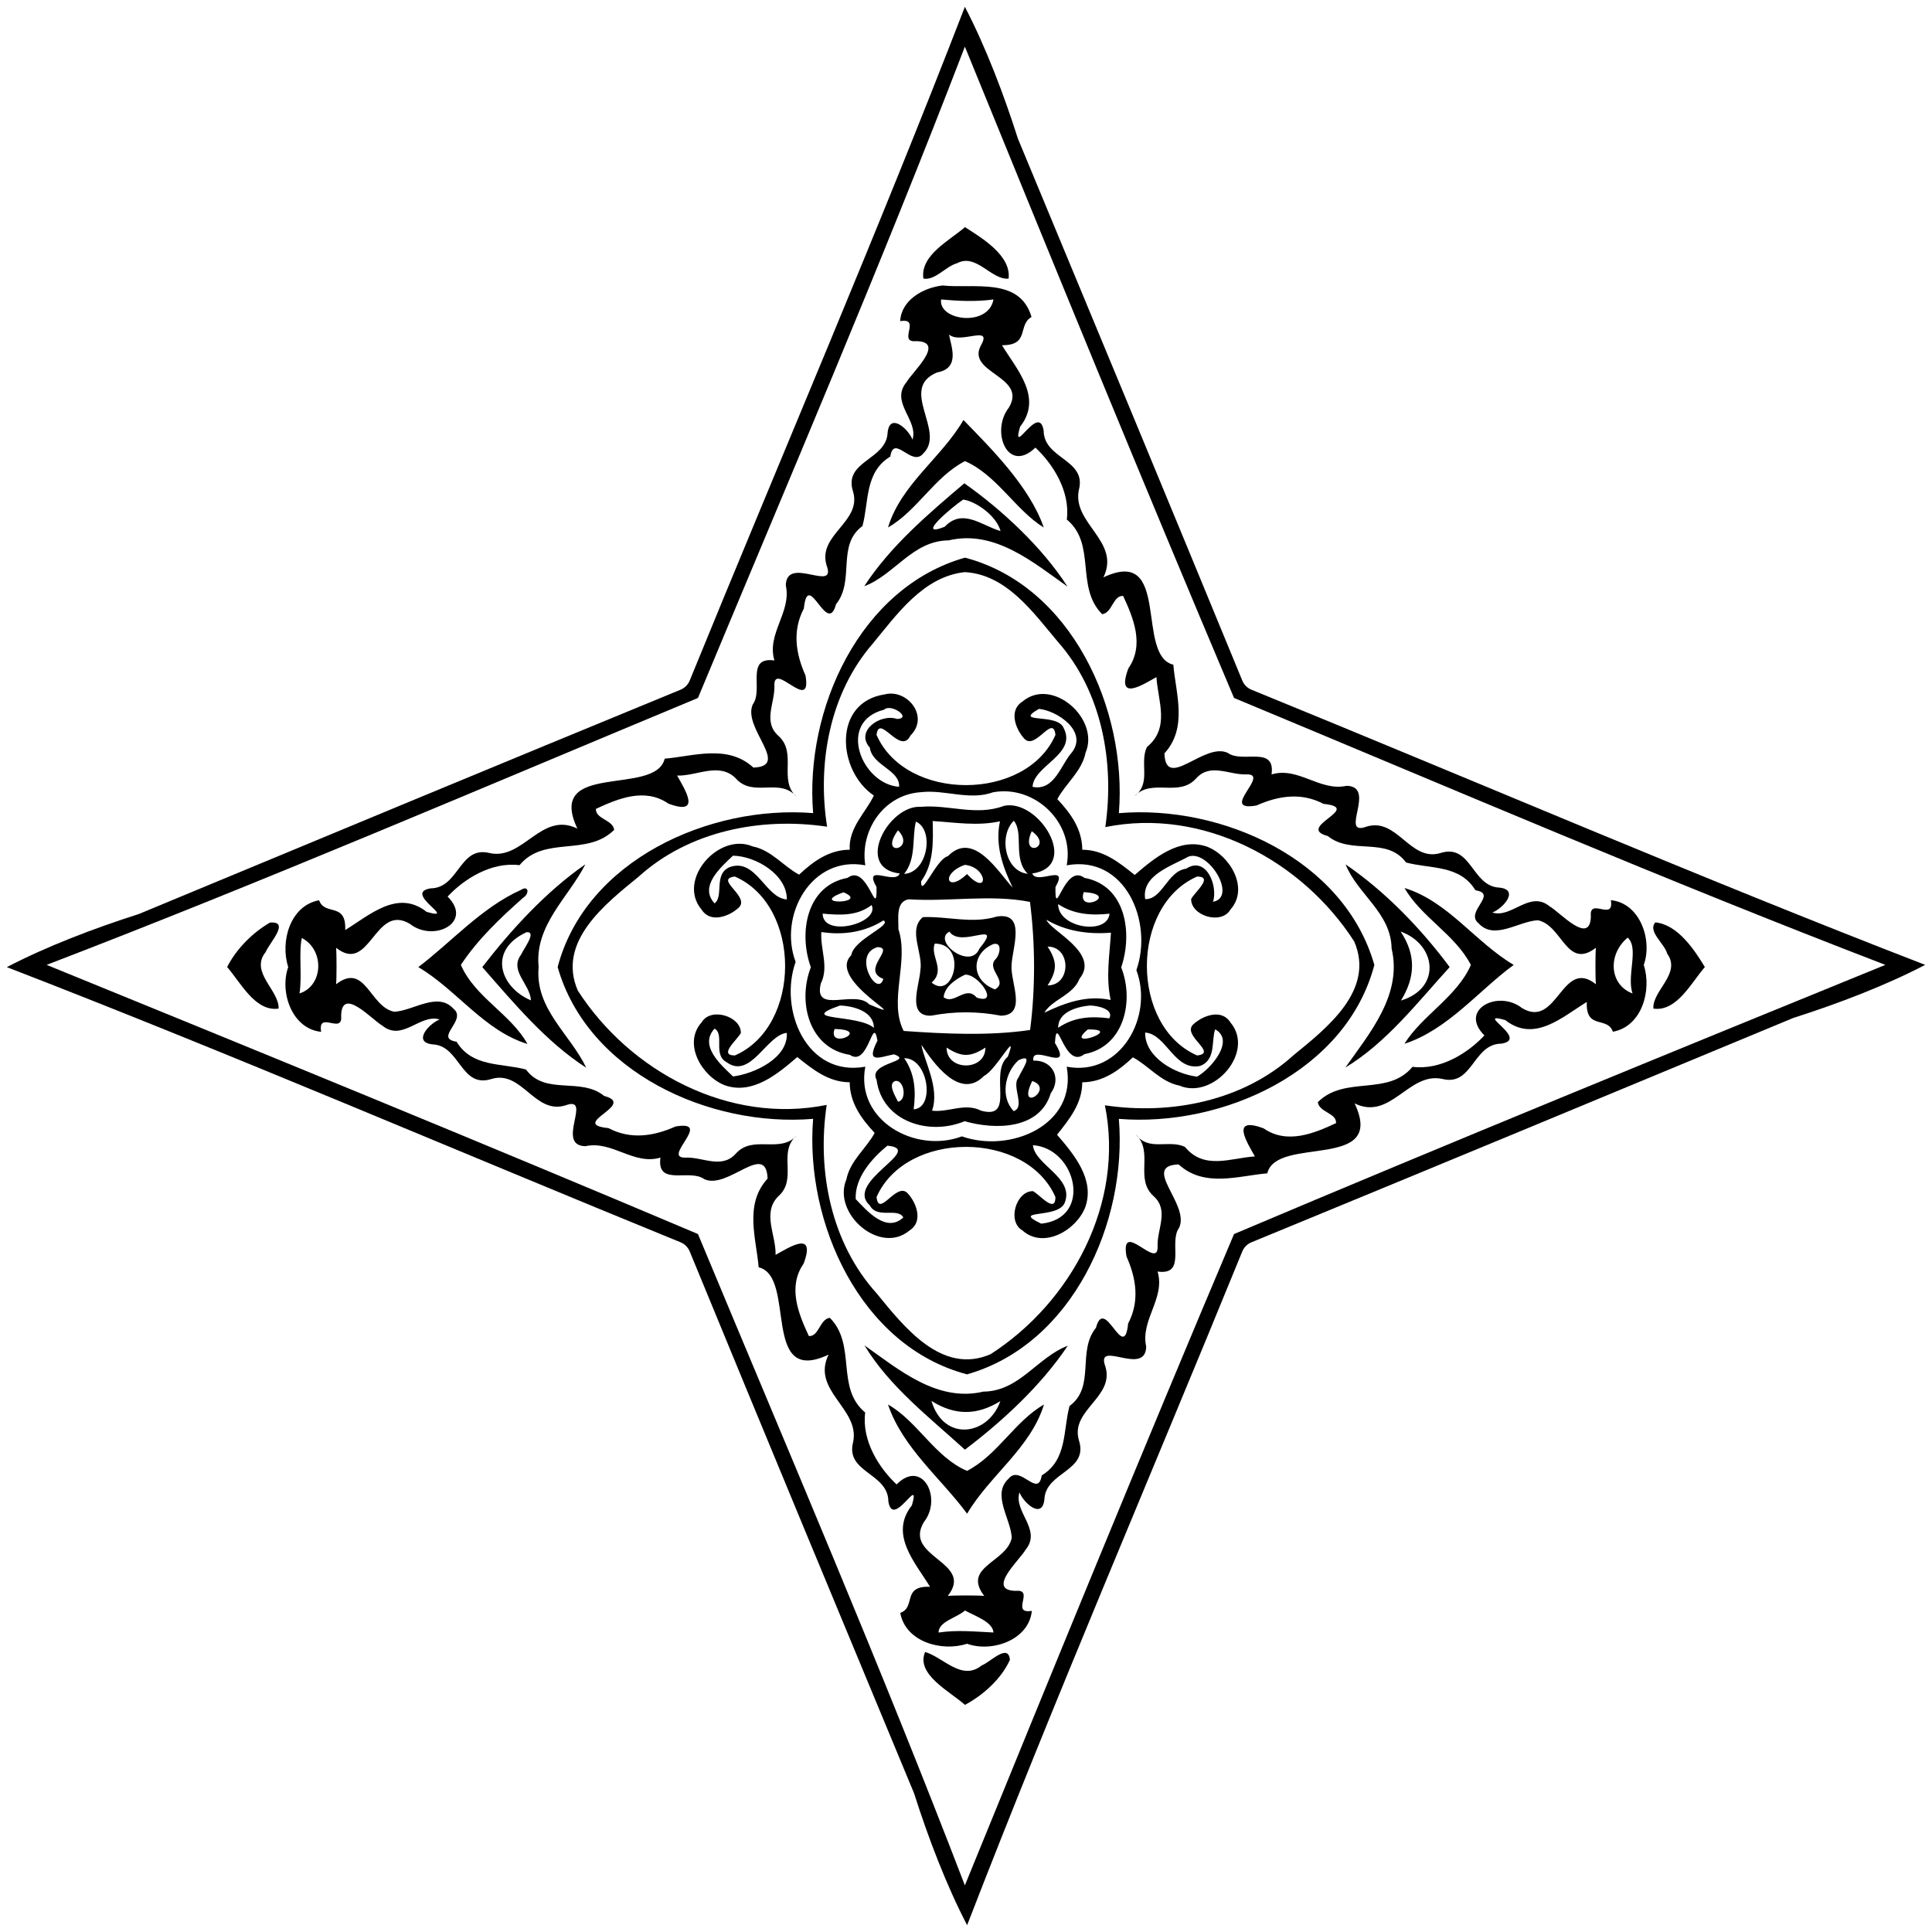 <?xml version="1.0" encoding="UTF-8" ?>
<!DOCTYPE svg PUBLIC "-//W3C//DTD SVG 1.1//EN" "http://www.w3.org/Graphics/SVG/1.1/DTD/svg11.dtd">
<svg width="633pt" height="633pt" viewBox="0 0 633 633" version="1.1" xmlns="http://www.w3.org/2000/svg">
<path fill="#000000" opacity="1.00" d=" M 316.13 2.24 C 322.89 15.19 328.86 30.83 333.51 45.43 C 358.08 104.56 382.64 163.71 407.00 222.92 C 407.57 224.33 408.66 225.43 410.08 226.00 C 483.65 256.02 556.70 287.50 630.76 316.13 C 617.81 322.89 602.17 328.86 587.57 333.51 C 528.43 358.08 469.29 382.64 410.08 407.00 C 408.66 407.57 407.57 408.66 407.00 410.08 C 376.98 483.65 345.50 556.70 316.87 630.76 C 310.11 617.81 304.14 602.17 299.49 587.57 C 274.92 528.43 250.35 469.29 226.00 410.08 C 225.43 408.66 224.33 407.57 222.92 407.00 C 149.35 376.98 76.30 345.50 2.24 316.87 C 15.19 310.11 30.83 304.14 45.43 299.49 C 104.56 274.92 163.71 250.35 222.92 226.00 C 224.33 225.43 225.43 224.33 226.00 222.92 C 256.02 149.35 287.50 76.30 316.13 2.24 M 316.13 15.28 C 288.60 87.00 258.21 157.73 228.68 228.68 C 157.73 258.21 87.00 288.60 15.28 316.13 C 85.64 344.83 157.95 374.39 228.68 404.32 C 258.21 475.27 288.60 546.00 316.13 617.72 C 344.83 547.36 374.39 475.05 404.32 404.32 C 475.05 374.39 547.36 344.83 617.72 316.13 C 546.00 288.60 475.27 258.21 404.32 228.68 C 374.39 157.95 344.83 85.64 316.13 15.28 Z" />
<path fill="#000000" opacity="1.00" d=" M 316.16 74.42 C 321.79 78.03 331.34 83.74 330.46 91.28 C 324.87 91.88 319.88 82.88 313.64 86.22 C 309.77 87.30 306.43 91.95 302.54 91.28 C 301.44 83.63 311.03 78.88 316.16 74.42 Z" />
<path fill="#000000" opacity="1.00" d=" M 308.85 93.53 C 318.90 94.67 334.14 90.61 337.97 103.87 C 333.33 106.44 337.48 113.21 328.28 113.10 C 333.14 121.07 341.76 130.27 334.22 139.81 C 331.20 150.43 340.46 131.73 341.94 141.09 C 341.99 150.42 356.07 150.49 353.49 160.48 C 351.12 171.47 367.31 177.36 361.52 189.17 C 383.83 178.64 371.94 214.80 384.43 217.78 C 385.22 227.21 389.24 238.40 381.51 246.84 C 381.95 259.26 394.58 243.06 402.26 246.67 C 407.06 250.20 417.93 244.12 416.61 253.73 C 425.41 251.10 432.43 259.41 441.21 257.46 C 451.20 257.68 438.59 274.24 447.74 270.83 C 457.82 267.75 461.95 282.38 471.85 279.52 C 482.04 276.18 482.19 290.39 491.18 290.81 C 497.95 291.45 492.54 297.57 488.96 298.98 C 495.38 300.97 501.17 291.53 507.78 297.00 C 510.99 298.77 521.06 310.06 521.23 300.18 C 520.61 293.87 528.97 302.07 527.78 294.93 C 537.35 295.88 541.49 307.98 538.56 316.16 C 541.25 324.40 538.00 336.30 528.45 338.04 C 526.61 332.80 519.49 337.58 519.90 328.28 C 511.93 333.14 502.73 341.76 493.19 334.22 C 482.57 331.20 501.27 340.46 491.91 341.94 C 482.58 341.99 482.51 356.07 472.52 353.49 C 461.53 351.12 455.63 367.31 443.83 361.52 C 454.36 383.83 418.20 371.94 415.22 384.43 C 405.79 385.22 394.60 389.24 386.16 381.51 C 373.74 381.95 389.94 394.58 386.33 402.26 C 382.80 407.06 388.88 417.93 379.27 416.61 C 381.89 425.41 373.59 432.43 375.54 441.21 C 375.32 451.20 358.76 438.59 362.17 447.74 C 365.25 457.82 350.62 461.95 353.48 471.85 C 356.82 482.04 342.61 482.19 342.19 491.18 C 341.55 497.95 335.43 492.54 334.02 488.96 C 332.03 495.38 341.46 501.17 336.00 507.78 C 334.22 510.99 322.95 521.06 332.82 521.23 C 339.13 520.61 330.92 528.97 338.07 527.78 C 337.12 537.35 325.02 541.49 316.84 538.56 C 308.60 541.25 296.70 538.00 294.96 528.45 C 300.20 526.61 295.42 519.49 304.72 519.90 C 299.86 511.93 291.24 502.73 298.78 493.19 C 301.80 482.57 292.54 501.27 291.06 491.91 C 291.01 482.58 276.93 482.51 279.51 472.52 C 281.88 461.53 265.68 455.63 271.48 443.83 C 249.17 454.36 261.06 418.20 248.57 415.22 C 247.78 405.79 243.75 394.60 251.49 386.16 C 251.05 373.74 238.42 389.94 230.74 386.33 C 225.94 382.80 215.07 388.88 216.39 379.27 C 207.59 381.89 200.57 373.59 191.79 375.54 C 181.80 375.32 194.40 358.76 185.26 362.17 C 175.18 365.25 171.05 350.62 161.15 353.48 C 150.96 356.82 150.81 342.61 141.82 342.19 C 135.05 341.55 140.46 335.43 144.04 334.02 C 137.62 332.03 131.83 341.46 125.22 336.00 C 122.01 334.22 111.94 322.95 111.77 332.82 C 112.39 339.13 104.02 330.92 105.22 338.07 C 95.65 337.12 91.51 325.02 94.44 316.84 C 91.74 308.60 95.00 296.70 104.55 294.96 C 106.39 300.20 113.51 295.42 113.10 304.72 C 121.07 299.86 130.27 291.24 139.81 298.78 C 150.43 301.80 131.73 292.54 141.09 291.06 C 150.42 291.01 150.49 276.93 160.48 279.51 C 171.47 281.88 177.36 265.68 189.17 271.48 C 178.64 249.17 214.80 261.06 217.78 248.57 C 227.21 247.78 238.40 243.75 246.84 251.49 C 259.26 251.05 243.06 238.42 246.67 230.74 C 250.20 225.94 244.12 215.07 253.73 216.39 C 251.10 207.59 259.41 200.57 257.46 191.79 C 257.68 181.80 274.24 194.40 270.83 185.26 C 267.75 175.18 282.38 171.05 279.52 161.15 C 276.18 150.96 290.39 150.81 290.81 141.82 C 291.45 135.05 297.57 140.46 298.98 144.04 C 300.97 137.62 291.53 131.83 297.00 125.22 C 298.77 122.01 310.06 111.94 300.18 111.77 C 293.87 112.39 302.07 104.02 294.93 105.22 C 295.31 98.24 302.56 94.24 308.85 93.53 M 308.34 98.12 C 307.41 105.13 323.90 107.22 325.50 98.11 C 319.78 98.92 314.07 98.62 308.34 98.12 M 310.98 109.62 C 311.32 112.80 315.03 120.64 307.03 122.02 C 294.26 127.34 310.03 141.31 302.51 148.56 C 298.76 153.25 292.88 141.98 291.69 149.59 C 283.26 154.73 284.74 164.34 282.58 172.34 C 273.97 178.66 280.22 190.22 273.92 197.96 C 271.05 208.85 264.71 186.03 263.38 199.37 C 259.56 206.62 260.69 214.12 263.91 221.31 C 266.12 234.08 253.20 216.14 253.73 224.87 C 253.84 230.41 249.96 236.47 254.97 241.03 C 261.40 246.73 254.82 255.49 261.04 261.16 C 255.60 254.50 246.72 261.56 241.02 254.97 C 235.58 249.61 228.32 254.32 221.85 254.11 C 224.34 258.59 230.09 267.44 218.99 263.30 C 211.30 257.97 202.49 261.65 195.25 265.02 C 195.06 268.36 200.81 268.56 201.23 271.89 C 192.31 280.76 178.34 273.66 170.21 283.47 C 160.89 282.28 151.89 288.13 146.65 293.76 C 155.17 302.21 142.10 308.86 134.32 302.71 C 122.71 295.72 121.30 319.43 110.12 310.53 C 110.31 312.49 110.31 320.51 110.12 322.47 C 119.72 315.11 121.10 329.87 129.15 331.49 C 135.44 331.19 143.39 324.81 148.56 330.49 C 153.25 334.24 141.98 340.12 149.59 341.31 C 154.73 349.74 164.34 348.26 172.34 350.42 C 178.66 359.03 190.22 352.78 197.96 359.08 C 208.85 361.95 186.03 368.29 199.37 369.62 C 206.62 373.44 214.12 372.30 221.31 369.09 C 234.08 366.87 216.14 379.80 224.87 379.27 C 230.41 379.15 236.47 383.04 241.03 378.03 C 246.73 371.60 255.49 378.18 261.16 371.96 C 254.50 377.40 261.56 386.28 254.97 391.98 C 249.61 397.42 254.32 404.68 254.11 411.15 C 258.59 408.66 267.44 402.91 263.30 414.01 C 257.97 421.70 261.65 430.51 265.02 437.75 C 268.36 437.94 268.56 432.19 271.89 431.77 C 280.76 440.69 273.66 454.66 283.47 462.79 C 282.28 472.11 288.13 481.11 293.76 486.35 C 302.21 477.83 308.86 490.89 302.71 498.68 C 295.72 510.29 319.43 511.70 310.53 522.88 C 312.49 522.68 320.51 522.68 322.47 522.88 C 315.11 513.28 329.87 511.90 331.49 503.85 C 331.19 497.56 324.81 489.60 330.49 484.44 C 334.24 479.75 340.12 491.02 341.31 483.41 C 349.74 478.27 348.26 468.66 350.42 460.66 C 359.03 454.34 352.78 442.77 359.08 435.04 C 361.95 424.15 368.29 446.97 369.62 433.63 C 373.44 426.38 372.30 418.88 369.09 411.69 C 366.87 398.92 379.80 416.86 379.27 408.13 C 379.15 402.59 383.04 396.53 378.03 391.97 C 371.57 386.23 378.19 377.49 372.12 371.67 C 376.35 377.37 382.94 373.24 388.23 375.77 C 394.56 383.44 403.14 379.41 411.15 378.89 C 408.66 374.41 402.91 365.56 414.01 369.70 C 421.70 375.02 430.51 371.35 437.75 367.98 C 437.94 364.64 432.19 364.44 431.77 361.11 C 440.69 352.23 454.66 359.33 462.79 349.53 C 472.11 350.72 481.11 344.87 486.35 339.24 C 477.83 330.79 490.89 324.13 498.68 330.29 C 510.29 337.28 511.70 313.57 522.88 322.47 C 522.68 320.51 522.68 312.49 522.88 310.53 C 513.28 317.89 511.90 303.12 503.85 301.51 C 497.56 301.81 489.60 308.19 484.44 302.51 C 479.75 298.76 491.02 292.88 483.41 291.69 C 478.27 283.26 468.66 284.74 460.66 282.58 C 454.34 273.97 442.77 280.22 435.04 273.92 C 424.15 271.05 446.97 264.71 433.63 263.38 C 426.38 259.56 418.88 260.69 411.69 263.91 C 398.92 266.12 416.86 253.20 408.13 253.73 C 402.59 253.84 396.53 249.96 391.97 254.97 C 386.23 261.43 377.49 254.81 371.67 260.88 C 377.37 256.64 373.24 250.06 375.77 244.77 C 383.44 238.43 379.41 229.86 378.89 221.85 C 374.41 224.34 365.56 230.09 369.70 218.99 C 375.02 211.30 371.35 202.49 367.98 195.25 C 364.64 195.06 364.44 200.81 361.11 201.23 C 352.23 192.31 359.33 178.34 349.53 170.21 C 350.72 160.89 344.87 151.89 339.24 146.65 C 330.16 155.44 324.47 141.28 330.53 133.57 C 336.77 123.22 316.50 122.28 321.38 113.18 C 325.35 106.23 314.67 112.90 310.98 109.62 M 98.89 307.32 C 97.82 312.13 99.04 319.61 98.13 325.49 C 105.94 323.02 106.43 311.26 98.89 307.32 M 533.29 307.20 C 526.66 312.71 527.27 322.67 534.89 325.50 C 532.88 319.74 537.10 310.60 533.29 307.20 M 316.17 527.66 C 313.50 530.06 307.52 531.24 307.50 534.89 C 313.49 533.96 319.48 534.59 325.49 534.87 C 325.32 531.36 319.23 529.40 316.17 527.66 Z" />
<path fill="#000000" opacity="1.00" d=" M 315.67 137.61 C 324.12 146.36 337.28 159.18 341.98 172.84 C 332.76 167.15 326.54 155.57 316.15 151.08 C 306.09 156.31 300.51 167.36 290.95 172.82 C 295.20 158.71 308.42 150.05 315.67 137.61 Z" />
<path fill="#000000" opacity="1.00" d=" M 315.96 158.35 C 328.14 166.94 341.35 179.13 349.76 192.20 C 338.42 184.17 325.85 173.49 310.81 177.05 C 298.98 177.14 293.15 188.30 283.16 192.08 C 291.59 179.08 304.08 168.40 315.96 158.35 M 315.60 163.67 C 312.04 166.00 299.55 176.53 309.51 172.59 C 315.42 166.37 321.66 172.22 327.82 174.00 C 326.51 169.07 319.92 164.33 315.60 163.67 Z" />
<path fill="#000000" opacity="1.00" d=" M 316.16 182.71 C 351.09 191.88 369.34 232.39 366.59 266.42 C 400.45 263.59 440.48 281.65 450.29 316.16 C 441.11 351.09 400.61 369.34 366.58 366.59 C 369.40 400.45 351.35 440.48 316.84 450.29 C 281.91 441.11 263.66 400.61 266.41 366.58 C 232.55 369.40 192.52 351.35 182.71 316.84 C 191.88 281.91 232.39 263.66 266.42 266.41 C 263.59 232.55 281.65 192.52 316.16 182.71 M 316.10 187.45 C 302.55 188.91 293.95 201.19 285.92 210.91 C 271.85 227.14 267.71 250.02 270.99 270.86 C 249.33 267.62 225.74 272.27 209.23 287.24 C 198.38 296.11 182.35 308.54 189.32 324.57 C 206.42 351.12 238.90 368.49 270.86 362.01 C 267.62 383.66 272.27 407.26 287.24 423.77 C 296.11 434.62 308.54 450.65 324.57 443.68 C 351.12 426.58 368.49 394.10 362.01 362.14 C 383.66 365.38 407.26 360.73 423.77 345.76 C 434.62 336.89 450.65 324.46 443.68 308.43 C 426.58 281.88 394.10 264.51 362.14 270.99 C 365.21 249.84 361.07 226.69 346.65 210.34 C 338.58 200.77 329.82 188.19 316.10 187.45 Z" />
<path fill="#000000" opacity="1.00" d=" M 289.87 227.51 C 297.23 225.61 304.64 234.75 298.30 240.99 C 294.98 247.74 288.04 233.47 287.19 240.78 C 296.78 262.72 336.22 262.72 345.81 240.78 C 345.02 233.72 339.22 246.05 335.58 241.99 C 332.63 238.78 330.49 232.68 334.97 229.88 C 344.69 221.62 360.43 235.50 355.68 246.60 C 354.48 252.72 349.10 256.75 346.43 261.82 C 350.81 266.48 354.57 271.69 354.60 278.41 C 361.53 278.41 366.65 282.58 371.78 286.67 C 378.22 281.12 386.40 274.27 395.44 277.39 C 403.03 280.26 409.38 291.08 403.12 298.03 C 400.15 303.14 390.15 300.02 390.27 294.55 C 391.46 292.27 397.74 287.21 392.22 287.19 C 370.28 296.78 370.28 336.22 392.22 345.81 C 399.27 345.02 386.95 339.22 391.01 335.58 C 394.21 332.63 400.32 330.49 403.12 334.97 C 411.38 344.69 397.50 360.43 386.40 355.68 C 380.27 354.48 376.25 349.10 371.18 346.43 C 366.52 350.81 361.31 354.57 354.59 354.60 C 354.58 361.53 350.41 366.65 346.33 371.78 C 351.88 378.22 358.73 386.40 355.61 395.44 C 352.74 403.03 341.92 409.38 334.97 403.12 C 329.86 400.15 332.98 390.15 338.45 390.27 C 340.73 391.46 345.79 397.74 345.81 392.22 C 336.22 370.28 296.78 370.28 287.19 392.22 C 287.98 399.27 293.78 386.95 297.42 391.01 C 300.37 394.21 302.50 400.32 298.03 403.12 C 288.31 411.38 272.57 397.50 277.32 386.40 C 278.51 380.27 283.90 376.25 286.57 371.18 C 282.19 366.52 278.43 361.31 278.40 354.59 C 271.47 354.58 266.34 350.41 261.22 346.33 C 254.78 351.88 246.60 358.73 237.56 355.61 C 229.97 352.74 223.62 341.92 229.88 334.97 C 232.85 329.86 242.85 332.98 242.73 338.45 C 241.53 340.73 235.26 345.79 240.78 345.81 C 262.72 336.22 262.72 296.78 240.78 287.19 C 233.72 287.98 246.05 293.78 241.99 297.42 C 238.78 300.37 232.68 302.50 229.88 298.03 C 221.62 288.31 235.50 272.57 246.60 277.32 C 252.72 278.51 256.75 283.90 261.82 286.57 C 266.48 282.19 271.69 278.42 278.41 278.40 C 277.92 271.20 283.85 265.99 286.30 260.65 C 274.24 252.46 272.83 230.05 289.87 227.51 M 289.67 232.52 C 274.07 236.45 282.31 256.93 294.58 257.79 C 294.94 252.26 285.80 250.86 284.99 244.96 C 280.06 239.44 288.59 233.68 293.93 235.57 C 298.98 235.32 291.93 230.35 289.67 232.52 M 340.40 232.26 C 331.62 237.32 346.59 233.43 348.51 238.57 C 352.93 247.15 338.63 250.83 338.31 257.80 C 345.53 259.30 347.63 250.37 351.31 246.38 C 356.40 239.45 346.19 232.79 340.40 232.26 M 301.63 259.56 C 289.58 260.37 281.69 272.05 283.51 283.51 C 265.89 280.15 254.94 299.95 260.68 315.15 C 255.09 330.92 264.30 352.98 283.51 349.49 C 280.15 367.11 299.95 378.06 315.15 372.32 C 330.92 377.91 352.98 368.70 349.49 349.49 C 367.11 352.85 378.06 333.05 372.32 317.85 C 377.91 302.08 368.70 280.02 349.49 283.51 C 352.12 269.65 339.12 257.07 325.38 259.58 C 317.53 262.40 309.56 258.60 301.63 259.56 M 240.14 280.36 C 236.19 284.12 228.93 290.40 234.12 295.97 C 237.26 293.70 233.66 286.28 239.15 284.07 C 247.76 281.06 250.81 294.30 257.80 294.69 C 257.88 286.60 247.69 280.47 240.14 280.36 M 389.36 280.66 C 383.93 283.72 373.93 286.71 375.21 294.59 C 380.87 294.75 382.46 285.43 388.64 284.62 C 395.15 280.30 399.14 290.22 397.43 295.47 C 405.50 293.97 396.00 278.26 389.36 280.66 M 234.12 337.02 C 228.92 342.62 236.23 348.91 240.17 352.69 C 247.16 351.81 258.30 346.65 257.79 338.42 C 251.23 338.99 245.92 353.83 238.03 348.00 C 233.51 345.54 237.48 338.87 234.12 337.02 M 398.15 337.26 C 396.82 340.63 398.55 347.29 393.20 349.24 C 384.77 351.01 382.14 338.75 375.20 338.31 C 375.04 346.35 384.94 351.90 392.22 352.75 C 396.82 350.14 404.71 340.88 398.15 337.26 M 290.74 375.37 C 285.65 379.53 280.03 385.88 280.36 392.86 C 284.12 396.81 290.40 404.07 295.97 398.88 C 294.12 395.52 287.44 399.49 284.99 394.95 C 276.40 387.18 303.45 376.54 290.74 375.37 M 338.42 375.21 C 339.08 381.69 351.87 385.81 348.92 393.88 C 347.00 399.58 330.82 395.99 341.15 400.92 C 358.22 399.14 352.58 376.16 338.42 375.21 Z" />
<path fill="#000000" opacity="1.00" d=" M 301.75 264.34 C 310.95 263.55 319.80 267.48 329.00 264.01 C 340.45 261.66 354.12 283.91 338.20 286.19 C 339.73 290.11 350.39 282.59 345.81 290.64 C 345.61 302.19 348.71 282.66 355.30 287.62 C 368.90 290.11 371.16 305.75 367.35 316.95 C 371.69 327.97 368.30 342.95 355.30 345.38 C 348.71 350.63 346.26 331.20 345.64 341.72 C 352.10 352.19 337.58 341.52 338.58 347.50 C 344.96 347.27 347.83 353.37 344.27 358.19 C 340.67 370.16 326.01 370.22 316.05 367.35 C 304.33 372.24 289.01 367.45 287.20 353.79 C 284.15 348.08 299.79 347.89 292.90 345.44 C 288.34 346.28 283.42 348.86 287.50 340.95 C 285.94 332.01 284.63 349.83 278.45 345.61 C 265.01 343.49 261.25 328.24 265.67 316.91 C 261.59 305.69 264.19 290.13 277.70 287.62 C 284.29 282.66 287.39 302.19 287.19 290.64 C 282.61 282.59 293.26 290.11 294.80 286.19 C 279.79 284.47 291.10 263.65 301.75 264.34 M 300.10 269.19 C 298.75 274.13 300.32 281.29 296.23 286.32 C 303.88 285.97 306.25 271.98 300.10 269.19 M 305.58 269.01 C 305.76 275.83 305.97 282.98 301.79 288.76 C 301.68 294.62 306.68 281.50 310.56 280.52 C 319.01 271.92 327.14 285.88 331.81 290.84 C 328.53 284.02 325.97 276.89 327.63 269.10 C 320.11 270.71 313.09 269.46 305.58 269.01 M 332.16 268.91 C 327.15 273.83 329.26 285.52 336.75 286.30 C 331.71 281.39 335.55 272.96 332.16 268.91 M 294.22 272.04 C 287.68 281.08 300.36 278.42 294.22 272.04 M 338.04 272.33 C 333.93 281.34 345.54 277.74 338.04 272.33 M 316.15 283.36 C 308.13 286.12 310.11 292.81 316.84 286.37 C 323.94 294.08 323.86 284.21 316.15 283.36 M 276.37 292.35 C 264.36 296.65 285.31 296.10 276.37 292.35 M 355.07 292.30 C 352.60 299.59 367.38 293.02 355.07 292.30 M 297.75 294.65 C 293.33 295.36 294.46 301.15 294.35 304.41 C 297.92 315.17 291.04 327.86 296.07 337.78 C 309.56 338.74 324.14 339.44 337.50 337.46 C 339.27 323.95 339.20 309.01 337.46 295.50 C 324.63 292.95 310.90 295.51 297.75 294.65 M 285.58 296.53 C 280.77 300.19 275.25 299.84 269.53 299.35 C 269.61 307.37 288.35 302.51 285.58 296.53 M 346.68 296.23 C 346.67 304.09 362.83 306.53 363.53 299.36 C 357.56 300.01 351.81 299.61 346.68 296.23 M 289.44 301.57 C 283.32 305.44 276.24 306.47 269.10 305.37 C 268.71 311.08 271.67 316.71 268.93 322.25 C 266.42 332.51 280.08 324.10 284.80 329.07 C 300.83 335.91 270.54 321.22 278.92 312.95 C 279.74 307.71 292.50 303.14 289.44 301.57 M 342.85 301.36 C 344.10 304.92 360.54 312.29 353.70 320.66 C 351.61 326.10 344.72 327.43 342.16 331.81 C 348.98 328.53 356.10 325.97 363.90 327.63 C 362.28 320.11 363.54 313.09 363.99 305.58 C 356.55 306.18 349.29 305.14 342.85 301.36 M 287.53 310.31 C 279.01 312.68 287.52 327.21 289.42 320.73 C 281.84 317.80 293.55 310.55 287.53 310.31 M 343.23 310.14 C 346.42 315.06 346.42 317.94 343.23 322.86 C 351.03 322.90 351.03 310.10 343.23 310.14 M 275.21 329.45 C 260.65 334.59 281.13 332.20 286.32 336.77 C 286.32 331.30 279.53 329.59 275.21 329.45 M 357.01 329.45 C 352.92 329.84 346.62 331.55 346.70 336.75 C 351.83 333.23 357.42 332.86 363.47 333.65 C 365.05 330.54 359.38 329.46 357.01 329.45 M 273.44 337.15 C 271.04 344.12 285.74 337.36 273.44 337.15 M 356.40 337.30 C 348.10 344.21 368.74 337.04 356.40 337.30 M 301.89 342.32 C 302.64 347.29 308.03 356.54 305.37 363.90 C 310.79 364.55 316.17 361.21 321.43 363.90 C 332.93 367.04 323.85 351.52 330.20 346.21 C 333.79 336.40 326.34 350.69 322.44 352.48 C 314.47 360.69 305.78 348.15 301.89 342.32 M 310.14 343.23 C 310.10 351.03 322.90 351.03 322.86 343.23 C 317.94 346.42 315.06 346.42 310.14 343.23 M 296.25 346.70 C 299.77 351.83 300.14 357.42 299.35 363.47 C 306.48 363.01 304.14 346.64 296.25 346.70 M 333.70 347.37 C 329.21 351.40 327.66 359.46 332.14 364.06 C 336.07 362.63 331.27 355.86 333.70 353.04 C 334.68 350.62 339.09 344.87 333.70 347.37 M 293.20 354.21 C 290.84 355.22 293.35 359.16 294.22 360.96 C 297.30 360.50 296.23 353.45 293.20 354.21 M 338.20 354.18 C 332.87 365.08 345.83 356.73 338.20 354.18 Z" />
<path fill="#000000" opacity="1.00" d=" M 191.80 283.17 C 186.29 294.01 175.08 303.14 176.48 316.83 C 175.22 330.54 186.82 338.82 192.08 349.84 C 178.93 341.38 168.36 328.66 158.02 316.86 C 167.51 304.58 178.92 292.11 191.80 283.17 M 172.51 305.43 C 159.79 311.26 163.71 323.42 173.94 327.76 C 173.77 322.51 166.73 318.07 170.74 312.76 C 171.57 310.84 176.03 305.12 172.51 305.43 Z" />
<path fill="#000000" opacity="1.00" d=" M 440.87 283.22 C 453.81 292.02 465.68 304.34 474.97 316.86 C 464.41 328.45 454.24 341.66 440.80 349.76 C 448.82 338.42 459.51 325.85 455.95 310.81 C 455.77 299.04 444.85 293.11 440.87 283.22 M 458.91 305.22 C 463.98 312.88 463.75 320.13 459.00 327.82 C 472.39 323.78 470.63 309.40 458.91 305.22 Z" />
<path fill="#000000" opacity="1.00" d=" M 170.64 291.59 C 173.19 289.92 173.61 292.77 171.33 294.20 C 163.87 300.82 156.54 307.75 151.00 316.14 C 155.57 326.72 167.38 332.25 172.82 342.05 C 158.53 337.65 149.65 324.30 137.05 316.86 C 147.72 308.81 157.82 297.30 170.64 291.59 Z" />
<path fill="#000000" opacity="1.00" d=" M 460.18 290.95 C 474.47 295.35 483.35 308.70 495.95 316.14 C 484.61 324.41 474.32 337.42 460.16 341.98 C 465.85 332.76 477.42 326.54 481.92 316.15 C 476.69 306.09 465.64 300.51 460.18 290.95 Z" />
<path fill="#000000" opacity="1.00" d=" M 302.36 300.49 C 310.46 300.16 318.52 302.77 326.60 300.30 C 336.39 298.73 331.61 310.74 331.43 316.21 C 330.93 321.53 336.72 332.60 327.94 332.78 C 320.28 331.31 312.72 331.31 305.06 332.78 C 296.99 333.01 301.25 322.77 301.54 317.96 C 302.54 312.31 297.34 304.70 302.36 300.49 M 311.06 305.24 C 305.30 308.29 317.94 318.02 320.88 310.83 C 329.06 300.78 314.98 310.92 311.06 305.24 M 306.26 309.16 C 304.65 313.27 309.96 317.73 305.24 321.94 C 312.50 327.95 317.12 309.19 306.26 309.16 M 325.36 309.35 C 318.10 312.50 318.01 321.14 325.99 324.17 C 330.62 321.54 322.91 317.58 326.20 314.26 C 327.66 312.80 328.48 308.44 325.36 309.35 M 316.15 319.36 C 313.17 320.78 309.50 323.25 309.17 326.73 C 312.62 329.41 316.43 322.60 320.00 326.85 C 327.77 329.46 320.48 318.91 316.15 319.36 Z" />
<path fill="#000000" opacity="1.00" d=" M 88.45 302.28 C 95.25 301.68 88.21 309.01 87.04 311.92 C 81.72 318.54 91.56 324.47 91.28 330.46 C 83.63 331.55 78.88 321.97 74.42 316.84 C 77.36 311.00 82.73 305.57 88.45 302.28 Z" />
<path fill="#000000" opacity="1.00" d=" M 542.37 302.21 C 549.65 302.95 555.06 311.03 558.58 316.84 C 554.12 321.97 549.37 331.55 541.72 330.46 C 541.29 324.60 550.96 318.99 546.25 312.48 C 545.38 309.12 539.71 305.16 542.37 302.21 Z" />
<path fill="#000000" opacity="1.00" d=" M 283.24 440.80 C 294.58 448.82 307.15 459.51 322.19 455.95 C 334.01 455.85 339.85 444.70 349.84 440.92 C 341.12 453.95 328.54 465.58 316.14 474.97 C 304.55 464.41 291.34 454.24 283.24 440.80 M 305.18 459.00 C 309.19 472.48 323.71 470.48 327.76 459.06 C 320.06 463.81 312.88 463.83 305.18 459.00 Z" />
<path fill="#000000" opacity="1.00" d=" M 290.95 460.18 C 300.64 465.67 306.36 477.50 316.85 481.92 C 326.91 476.69 332.49 465.64 342.05 460.18 C 337.65 474.47 324.30 483.35 316.86 495.95 C 308.55 484.62 295.68 474.30 290.95 460.18 Z" />
<path fill="#000000" opacity="1.00" d=" M 303.10 541.25 C 309.16 543.04 315.12 550.93 321.64 545.66 C 324.38 544.68 330.39 538.19 330.89 543.83 C 328.09 550.06 322.08 555.44 316.16 558.58 C 311.25 554.18 299.98 548.59 303.10 541.25 Z" />
</svg>
